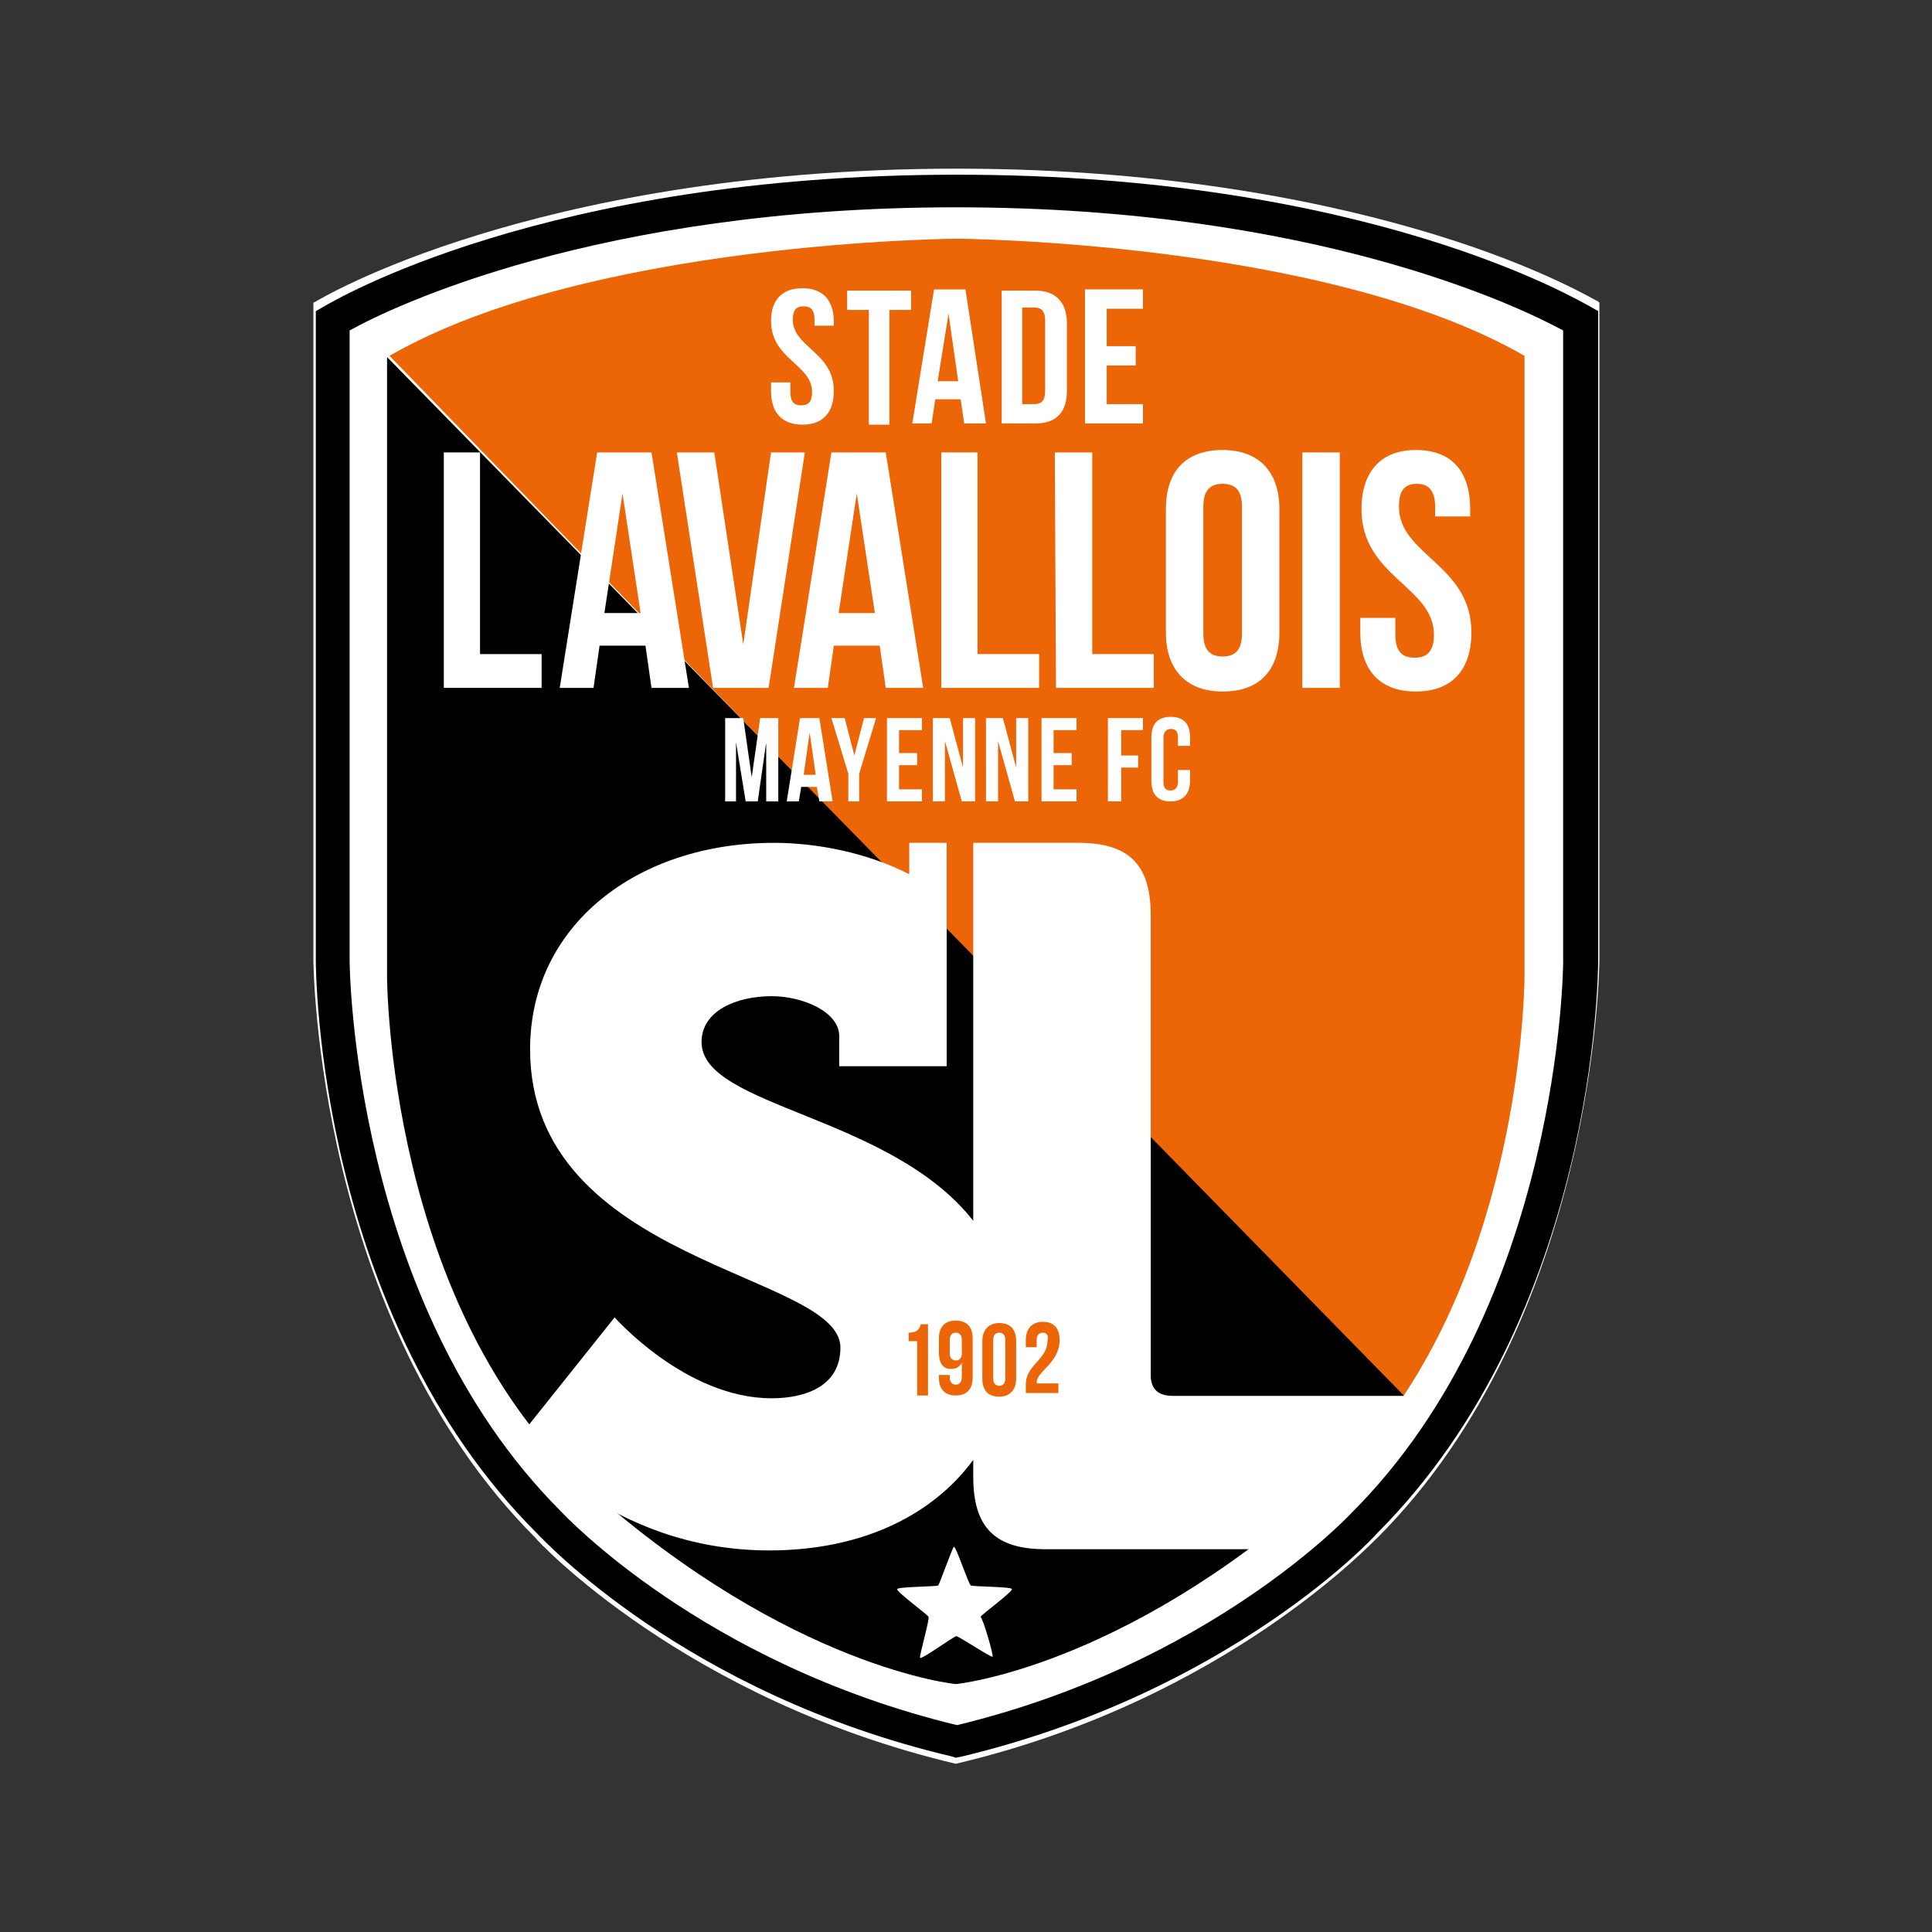 <?xml version="1.0" encoding="UTF-8"?>
<svg xmlns="http://www.w3.org/2000/svg" xmlns:xlink="http://www.w3.org/1999/xlink" version="1.1" id="Calque_1" x="0px" y="0px" viewBox="0 0 200 200" style="enable-background:new 0 0 200 200;" xml:space="preserve">
<rect x="0" y="0" width="200" height="200" fill="#333333" stroke="none"/>
<style type="text/css">
	.st0{fill:none;}
	.st1{fill:#FFFFFF;}
	.st2{fill-rule:evenodd;clip-rule:evenodd;fill:#EC6608;}
	.st3{fill-rule:evenodd;clip-rule:evenodd;}
	.st4{fill:#EC6608;}
</style>
<rect x="-1" y="0" class="st0" width="200" height="200"></rect>




<g id="g10" transform="matrix(1.25,0,0,-1.25,0,600)">
	<g id="g6480" transform="matrix(1,0,0,1,-32.746,-389.368)">
		<path id="path118" class="st1" d="M111.9,723.3L111.9,723.3c-22.4,5.3-34.7,18.5-34.8,18.7c-18.2,18.2-18.4,47.6-18.4,47.9v54.4    l0.2,0.1c0,0,4.6,2.8,13.4,5.5c8.1,2.5,21.5,5.5,39.7,5.5c18.1,0,31.6-3,39.7-5.5c8.8-2.7,13.3-5.5,13.4-5.5l0.1-0.1v-54.4    c0-0.3-0.2-29.7-18.4-47.9C146.6,741.9,134.4,728.6,111.9,723.3L111.9,723.3L111.9,723.3z"></path>
		<path id="path6415" d="M111.9,723.8l-0.3,0.1c-22.1,5.2-33.9,18-34.4,18.5c-18.1,18.1-18.3,46.3-18.3,47.5v53.7l0.7,0.4    c0.7,0.4,18.2,10.9,52.4,10.9s51.6-10.5,52.4-10.9l0.7-0.4v-53.7c0-1.2-0.2-29.4-18.3-47.5c-0.4-0.5-12.3-13.2-34.4-18.5    L111.9,723.8z"></path>
		<path id="path116" class="st1" d="M61.7,842v-52.2c0-0.3,0.2-28.3,17.5-45.6c0.2-0.2,11.7-12.6,32.8-17.7    c21.1,5.1,32.6,17.5,32.7,17.6c17.3,17.3,17.5,45.3,17.5,45.6V842c-3.5,1.9-20.5,10.2-50.3,10.2C82.2,852.2,65.1,843.9,61.7,842"></path>
	</g>
	<g id="g6520" transform="matrix(1,0,0,1,-32.746,-389.368)">
		<path id="path122" class="st2" d="M148.8,753.5c10.2,15.1,10.2,35,10.2,35v51.4c-16.5,9.5-47,9.7-47,9.7s-30.5-0.2-47-9.7    L148.8,753.5"></path>
		<path id="path124" class="st3" d="M149,753.8l-6.8-7.8c-16.6-14.8-30.3-16.1-30.3-16.1s-13.6,1.3-30.3,16.1    c-16.8,14.9-16.8,42.5-16.8,42.5v51.3"></path>
	</g>
	<g id="g1547">
		<path id="path126" class="st1" d="M97.1,364.4c-1.1,0-1.8,0.5-1.8,1.7v38.1c0,4.2-1.8,6-6,6h-8.7v-18.5v-12.8    c-6.9,8.8-22.5,9.4-22.5,14.8c0,2.6,2.9,3.8,5.8,3.8c2.6,0,5.6-1.3,5.6-3.3v-2.5h8.9v18.5h-3.1v-2.6c-3.5,1.8-7.7,2.6-11.2,2.6    c-11.3,0-20.2-6.8-20.2-17.1c0-17.8,25.7-18.5,25.7-24.7c0-3.2-2.9-4.2-5.7-4.2c-7.1,0-13,6.7-13,6.7l-7.9-9.9    c0,0,7.4-9.4,20.7-9.4c7.8,0,13.6,3,16.9,7.5v-1.4c0-4.2,1.8-6,6-6h18.8l8.3,7.9l2.7,4.8H97.1z"></path>
		<g id="g6474" transform="matrix(1,0,0,1,-32.746,-389.368)">
			<path id="path128" class="st4" d="M108,759c0.7,0,0.9,0.3,1,0.7h0.6v-5.9h-0.9v4.5H108V759z"></path>
			<path id="path130" class="st4" d="M112.4,757.3v1.1c0,0.4-0.2,0.6-0.5,0.6c-0.3,0-0.5-0.2-0.5-0.6v-1.1c0-0.4,0.2-0.6,0.5-0.6     C112.2,756.7,112.4,756.9,112.4,757.3 M113.3,755.3c0-1-0.5-1.5-1.4-1.5c-0.9,0-1.4,0.5-1.4,1.5v0.2h0.9v-0.2     c0-0.4,0.2-0.6,0.5-0.6c0.3,0,0.5,0.2,0.5,0.7v1.1c-0.2-0.3-0.4-0.5-0.9-0.5c-0.7,0-1,0.5-1,1.4v1.1c0,1,0.5,1.5,1.4,1.5     s1.4-0.5,1.4-1.5L113.3,755.3z"></path>
			<path id="path132" class="st4" d="M115,755.2c0-0.4,0.2-0.6,0.5-0.6c0.3,0,0.5,0.2,0.5,0.6v3.2c0,0.4-0.2,0.6-0.5,0.6     c-0.3,0-0.5-0.2-0.5-0.6V755.2z M114.1,758.3c0,0.9,0.5,1.5,1.4,1.5c0.9,0,1.4-0.5,1.4-1.5v-3.1c0-0.9-0.5-1.5-1.4-1.5     c-0.9,0-1.4,0.5-1.4,1.5V758.3z"></path>
			<path id="path134" class="st4" d="M119.1,759c-0.3,0-0.5-0.2-0.5-0.6v-0.6h-0.9v0.6c0,0.9,0.5,1.5,1.4,1.5c0.9,0,1.4-0.5,1.4-1.5     c0-1.9-1.9-2.6-1.9-3.5c0,0,0-0.1,0-0.1h1.8v-0.8h-2.7v0.7c0,1.7,1.8,2,1.8,3.7C119.6,758.8,119.4,759,119.1,759"></path>
		</g>
		<g id="g6446" transform="matrix(1,0,0,1,-32.746,-389.368)">
			<g id="g6417">
				<path id="path136" class="st1" d="M69.4,831.9h3.1v-16.7h5.1v-2.8h-8.1V831.9z"></path>
				<path id="path138" class="st1" d="M82.8,818.6h3l-1.5,9.9L82.8,818.6z M89.8,812.4h-3.1l-0.5,3.5h-3.8l-0.5-3.5h-2.8l3.1,19.5      h4.5L89.8,812.4z"></path>
				<path id="path140" class="st1" d="M94.3,816l2.3,15.9h2.8l-3-19.5h-4.6l-3,19.5h3.1L94.3,816z"></path>
				<path id="path142" class="st1" d="M102.2,818.6h3l-1.5,9.9L102.2,818.6z M109.2,812.4h-3.1l-0.5,3.5h-3.8l-0.5-3.5h-2.8      l3.1,19.5h4.5L109.2,812.4z"></path>
				<path id="path144" class="st1" d="M110.6,831.9h3.1v-16.7h5.1v-2.8h-8.1V831.9z"></path>
				<path id="path146" class="st1" d="M120.1,831.9h3.1v-16.7h5.1v-2.8h-8.1L120.1,831.9z"></path>
				<path id="path148" class="st1" d="M132.4,816.9c0-1.4,0.6-1.9,1.6-1.9c1,0,1.6,0.5,1.6,1.9v10.5c0,1.4-0.6,1.9-1.6,1.9      c-1,0-1.6-0.5-1.6-1.9V816.9z M129.3,827.2c0,3.1,1.6,4.9,4.7,4.9c3,0,4.7-1.8,4.7-4.9v-10.2c0-3.1-1.6-4.9-4.7-4.9      c-3,0-4.7,1.8-4.7,4.9V827.2z"></path>
				<path id="path150" class="st1" d="M140.6,812.4h3.1v19.5h-3.1V812.4z"></path>
				<path id="path152" class="st1" d="M150,832.1c3,0,4.5-1.8,4.5-4.9v-0.6h-2.9v0.8c0,1.4-0.6,1.9-1.5,1.9c-1,0-1.5-0.5-1.5-1.9      c0-4,6-4.8,6-10.4c0-3.1-1.6-4.9-4.6-4.9c-3,0-4.6,1.8-4.6,4.9v1.2h2.9v-1.4c0-1.4,0.6-1.9,1.6-1.9s1.6,0.5,1.6,1.9      c0,4-6,4.8-6,10.4C145.5,830.3,147.1,832.1,150,832.1"></path>
			</g>
			<g id="g6428">
				<path id="path154" class="st1" d="M99.2,845.5c1.7,0,2.6-1,2.6-2.8v-0.3h-1.6v0.5c0,0.8-0.3,1.1-0.9,1.1s-0.9-0.3-0.9-1.1      c0-2.3,3.4-2.7,3.4-5.9c0-1.8-0.9-2.8-2.6-2.8c-1.7,0-2.6,1-2.6,2.8v0.7h1.6v-0.8c0-0.8,0.3-1.1,0.9-1.1c0.6,0,0.9,0.3,0.9,1.1      c0,2.3-3.4,2.7-3.4,5.9C96.6,844.5,97.5,845.5,99.2,845.5"></path>
				<path id="path156" class="st1" d="M102.8,845.3h5.4v-1.6h-1.8v-9.5h-1.7v9.5h-1.8V845.3z"></path>
				<path id="path158" class="st1" d="M110.4,837.8h1.7l-0.8,5.6L110.4,837.8z M114.4,834.3h-1.8l-0.3,2h-2.1l-0.3-2h-1.6l1.8,11.1      h2.6L114.4,834.3z"></path>
				<path id="path160" class="st1" d="M117.4,843.8v-7.9h1c0.6,0,0.9,0.3,0.9,1.1v5.8c0,0.8-0.3,1.1-0.9,1.1H117.4z M115.7,845.3      h2.8c1.7,0,2.6-1,2.6-2.7V837c0-1.8-0.9-2.7-2.6-2.7h-2.8L115.7,845.3z"></path>
				<path id="path162" class="st1" d="M124.4,840.7h2.4v-1.6h-2.4v-3.2h3v-1.6h-4.8v11.1h4.8v-1.6h-3V840.7z"></path>
			</g>
			<g id="g6435">
				<path id="path164" class="st1" d="M95,805l0.7,4.9h1.5V803h-1v4.9l-0.7-4.9h-1l-0.8,4.9V803h-0.9v6.9h1.5L95,805z"></path>
				<path id="path166" class="st1" d="M99.3,805.2h1l-0.5,3.5L99.3,805.2z M101.7,803h-1.1l-0.2,1.2h-1.3l-0.2-1.2h-1l1.1,6.9h1.6      L101.7,803z"></path>
				<path id="path168" class="st1" d="M103,805.3l-1.4,4.6h1.1l0.8-3.1l0.8,3.1h1l-1.4-4.6V803H103L103,805.3z"></path>
				<path id="path170" class="st1" d="M107.2,807h1.5v-1h-1.5v-2h1.9v-1h-2.9v6.9h2.9v-1h-1.9V807z"></path>
				<path id="path172" class="st1" d="M111,808v-5h-1v6.9h1.4l1.1-4.1v4.1h1V803h-1.1L111,808z"></path>
				<path id="path174" class="st1" d="M115.4,808v-5h-1v6.9h1.4l1.1-4.1v4.1h1V803h-1.1L115.4,808z"></path>
				<path id="path176" class="st1" d="M120,807h1.5v-1H120v-2h1.9v-1h-2.9v6.9h2.9v-1H120L120,807z"></path>
				<path id="path178" class="st1" d="M125.6,806.8h1.4v-1h-1.4V803h-1.1v6.9h2.9v-1h-1.8V806.8z"></path>
				<path id="path180" class="st1" d="M131.3,805.6v-0.9c0-1.1-0.6-1.7-1.6-1.7c-1.1,0-1.6,0.6-1.6,1.7v3.6c0,1.1,0.5,1.7,1.6,1.7      c1.1,0,1.6-0.6,1.6-1.7v-0.7h-1v0.7c0,0.5-0.2,0.7-0.6,0.7c-0.3,0-0.6-0.2-0.6-0.7v-3.7c0-0.5,0.2-0.7,0.6-0.7      c0.3,0,0.6,0.2,0.6,0.7v1H131.3z"></path>
			</g>
		</g>
		<path id="path975" class="st1" d="M82.2,342.8c-0.1-0.1-2.8,1.7-3,1.7c-0.2,0-2.8-1.9-3-1.8c-0.1,0.1,0.8,3.2,0.7,3.4    s-2.7,2.1-2.6,2.3c0.1,0.2,3.3,0.2,3.4,0.3s1.2,3.2,1.3,3.2c0.2,0,1.2-3.1,1.4-3.2c0.1-0.1,3.4-0.1,3.4-0.3    c0.1-0.2-2.5-2.1-2.6-2.3C81.4,346,82.3,342.9,82.2,342.8z"></path>
	</g>
</g>
</svg>
